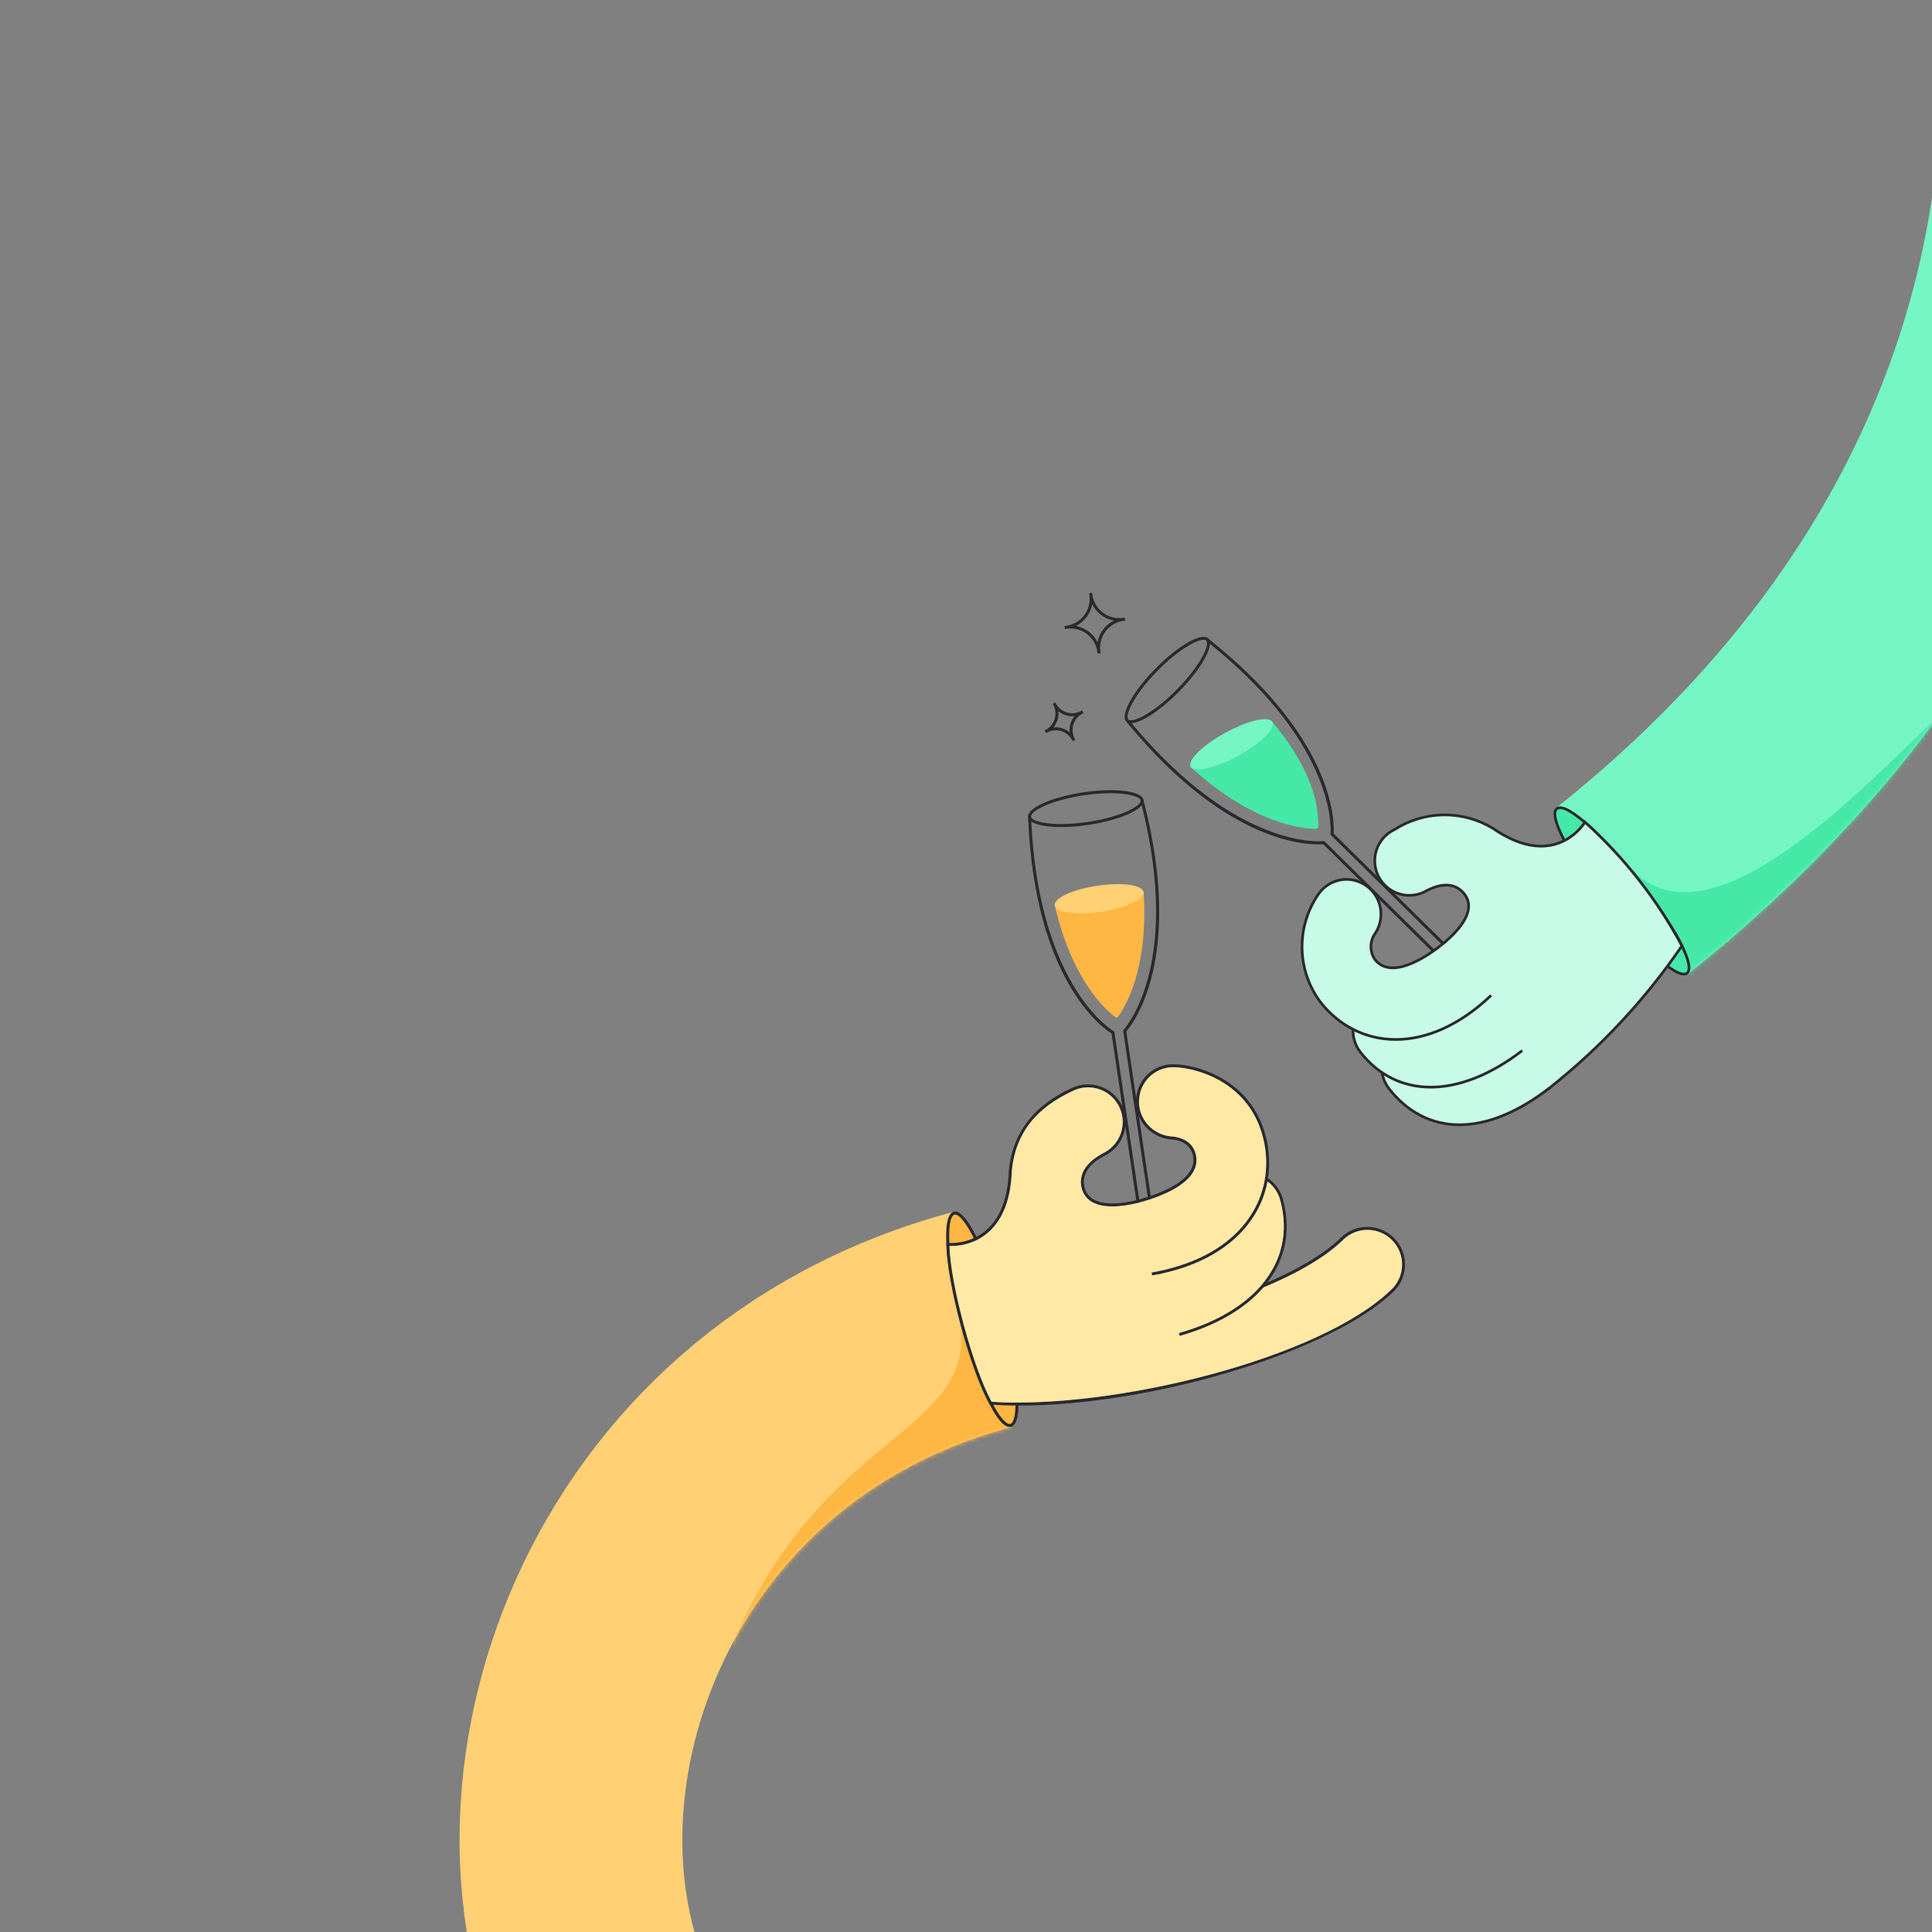 <svg xmlns="http://www.w3.org/2000/svg" fill="none" viewBox="0 0 476 476" height="476" width="476">
<rect x="0" y="0" width="476" height="476" fill="#808080" stroke="none"/>
<g clip-path="url(#clip0_1357_65362)">
<path stroke-width="52.231" stroke="#75F5C4" d="M399.566 219.561C514.967 127.759 509.532 15.925 499.701 -27.088"></path>
<mask height="273" width="148" y="-33" x="383" maskUnits="userSpaceOnUse" style="mask-type:alpha" id="mask0_1357_65362">
<path stroke-width="52.231" stroke="#FF9DBE" d="M399.566 219.56C514.967 127.758 509.532 15.924 499.701 -27.088"></path>
</mask>
<g mask="url(#mask0_1357_65362)">
<path fill="#46E8A8" d="M478.69 175.319C458.289 194.736 420.069 236.151 400.898 212.924L392.418 218.086L422.65 251.267L474.634 218.086L478.69 175.319Z"></path>
</g>
<path fill="#46E8A8" d="M309.091 179.374C309.423 179.774 313.056 177.353 313.515 177.9C325.266 192.028 324.765 201.16 324.785 203.87L324.458 204.202C321.748 204.221 311.01 203.603 296.711 191.912C296.711 191.912 293.641 189.269 293.238 188.96C292.934 187.424 298.122 187.083 302.086 183.061C305.795 179.297 307.369 179.423 309.091 179.374Z"></path>
<path fill="#75F5C4" d="M313.52 177.939C313.596 178.091 313.636 178.258 313.636 178.43C313.636 178.601 313.596 178.771 313.52 178.927C312.976 180.777 309.628 183.733 305.021 186.245C300.138 188.909 295.52 190.086 293.917 189.337C293.691 189.27 293.501 189.122 293.383 188.922C293.291 188.749 293.247 188.555 293.255 188.357C293.296 186.571 296.876 183.272 301.898 180.533C306.596 177.97 310.986 176.705 312.772 177.346C313.092 177.441 313.36 177.653 313.52 177.939Z"></path>
<path fill="#29292F" d="M298.142 157.699L297.795 157.422C297.764 157.378 297.728 157.337 297.69 157.3C296.088 155.721 290.279 159.038 284.703 164.696C279.127 170.353 275.899 176.216 277.495 177.789C277.5 177.795 277.505 177.8 277.511 177.805L277.881 178.253C302.847 208.532 322.954 208.23 325.993 207.989L370.185 251.544L372.763 248.929L328.578 205.38C328.769 202.333 328.781 182.223 298.142 157.699ZM277.974 177.219C277.124 176.156 279.469 171.061 285.23 165.215C290.991 159.37 296.055 156.949 297.126 157.787C297.141 157.801 297.156 157.816 297.17 157.829C297.245 157.907 297.3 158.003 297.329 158.108C297.372 158.263 297.388 158.424 297.378 158.584C297.306 160.435 294.875 164.885 289.956 169.877C285.036 174.869 280.619 177.366 278.771 177.463C278.61 177.476 278.449 177.462 278.293 177.421C278.188 177.394 278.092 177.341 278.013 177.266C278.001 177.251 277.993 177.229 277.978 177.214L277.974 177.219ZM327.807 205.656L371.72 248.936L370.182 250.497L326.269 207.217C326.269 207.217 305.222 210.008 278.782 178.175C281.229 178.061 285.936 175.008 290.486 170.391C295.015 165.796 297.994 161.066 298.098 158.609C330.298 184.573 327.807 205.656 327.807 205.656Z"></path>
<path stroke-miterlimit="10" stroke-width="0.664" stroke="#29292F" fill="#46E8A8" d="M412.808 230.03C415.741 235.147 416.873 238.804 415.65 239.762C414.428 240.72 411.279 238.762 407.113 234.971C403.025 231.129 399.236 226.982 395.778 222.566C392.535 218.511 389.569 214.242 386.902 209.788C383.679 204.301 382.294 200.244 383.553 199.257C384.813 198.27 387.8 200.175 391.822 203.781C399.943 211.482 406.966 220.265 412.692 229.882L412.808 230.03Z"></path>
<path stroke-miterlimit="10" stroke-width="0.664" stroke="#29292F" fill="#C8FBE7" d="M354.882 233.024C358.401 230.266 364.243 224.672 360.789 220.263C357.886 216.558 353.397 218.461 351.609 219.384C350.618 219.978 349.517 220.365 348.372 220.52C347.227 220.676 346.063 220.597 344.95 220.288C343.837 219.979 342.798 219.447 341.897 218.725C340.995 218.002 340.25 217.104 339.707 216.084C339.164 215.064 338.834 213.945 338.737 212.794C338.64 211.643 338.778 210.484 339.143 209.388C339.508 208.292 340.092 207.281 340.86 206.418C341.627 205.555 342.562 204.856 343.608 204.366C347.204 202.071 351.369 200.825 355.634 200.768C359.9 200.711 364.097 201.846 367.752 204.044C383.308 214.816 390.497 202.546 390.497 202.546C400.162 211.254 408.245 221.57 414.388 233.037C405.379 246.228 394.436 257.987 381.926 267.921C365.73 281.209 350.452 236.375 354.882 233.024Z"></path>
<path fill="#C8FBE7" d="M369.973 253.127C365.639 256.523 359.468 262.614 355.637 257.723C354.243 255.945 352.2 254.793 349.957 254.521C347.714 254.248 345.455 254.878 343.676 256.272C341.898 257.666 340.746 259.708 340.474 261.951C340.201 264.194 340.831 266.454 342.225 268.232C351.34 279.865 365.956 280.432 382.072 267.804"></path>
<path stroke-miterlimit="10" stroke-width="0.664" stroke="#29292F" d="M369.973 253.127C365.639 256.523 359.468 262.614 355.637 257.723C354.243 255.945 352.2 254.793 349.957 254.521C347.714 254.248 345.455 254.878 343.676 256.272C341.898 257.666 340.746 259.708 340.474 261.951C340.201 264.194 340.831 266.454 342.225 268.232C351.34 279.865 365.956 280.432 382.072 267.804"></path>
<path fill="#C8FBE7" d="M362.923 244.126C358.588 247.523 352.418 253.613 348.586 248.723C347.192 246.944 345.149 245.792 342.906 245.52C340.663 245.248 338.404 245.878 336.626 247.271C334.847 248.665 333.695 250.708 333.423 252.951C333.151 255.194 333.781 257.453 335.174 259.232C344.29 270.865 359.596 270.711 375.05 258.841"></path>
<path stroke-miterlimit="10" stroke-width="0.664" stroke="#29292F" d="M362.923 244.126C358.588 247.523 352.418 253.613 348.586 248.723C347.192 246.944 345.149 245.792 342.906 245.52C340.663 245.248 338.404 245.878 336.626 247.271C334.847 248.665 333.695 250.708 333.423 252.951C333.151 255.194 333.781 257.453 335.174 259.232C344.29 270.865 359.596 270.711 375.05 258.841"></path>
<path fill="#C8FBE7" d="M354.877 233.024C350.506 236.45 342.547 241.251 338.745 236.397C338.088 235.437 337.746 234.297 337.767 233.134C337.788 231.971 338.171 230.843 338.862 229.907C340.073 228.03 340.508 225.754 340.073 223.562C339.639 221.37 338.369 219.433 336.532 218.159C334.712 216.892 332.463 216.398 330.279 216.787C328.095 217.175 326.154 218.414 324.882 220.232C322.144 224.161 320.714 228.853 320.795 233.642C320.875 238.43 322.463 243.072 325.333 246.906C334.419 258.502 351.454 260.402 367.376 245.236"></path>
<path stroke-miterlimit="10" stroke-width="0.664" stroke="#29292F" d="M354.877 233.024C350.506 236.45 342.547 241.251 338.745 236.397C338.088 235.437 337.746 234.297 337.767 233.134C337.788 231.971 338.171 230.843 338.862 229.907C340.073 228.03 340.508 225.754 340.073 223.562C339.639 221.37 338.369 219.433 336.532 218.159C334.712 216.892 332.463 216.398 330.279 216.787C328.095 217.175 326.154 218.414 324.882 220.232C322.144 224.161 320.714 228.853 320.795 233.642C320.875 238.43 322.463 243.072 325.333 246.906C334.419 258.502 351.454 260.402 367.376 245.236"></path>
<path stroke-width="54.887" stroke="#FFD074" d="M241.968 325.105C152.807 348.815 122.088 442.852 151.457 500.947"></path>
<mask height="216" width="137" y="298" x="113" maskUnits="userSpaceOnUse" style="mask-type:alpha" id="mask1_1357_65362">
<path stroke-width="54.887" stroke="#FF9DBE" d="M241.972 325.109C152.811 348.819 122.092 442.855 151.461 500.951"></path>
</mask>
<g mask="url(#mask1_1357_65362)">
<path fill="#FFB743" d="M181.886 401.767C205.436 350.441 242.575 353.13 236.138 323.103L254.689 317.017L277.1 352.809C240.11 377.48 169.476 428.814 181.886 401.767Z"></path>
</g>
<path fill="#FFB743" d="M281.765 219.891C281.79 220.411 281.804 220.404 281.841 221.116C282.727 239.471 276.986 248.44 275.371 250.616L274.91 250.685C272.734 249.07 264.529 242.115 260.142 224.174C260.142 224.174 260.025 223.654 259.889 223.164C260.57 221.755 265.037 220.097 270.622 219.27C275.85 218.496 280.361 218.895 281.765 219.891Z"></path>
<path fill="#FFD074" d="M281.76 219.859C281.779 220.027 281.76 220.198 281.704 220.358C281.648 220.519 281.556 220.664 281.436 220.784C280.334 222.326 276.324 223.922 271.317 224.663C266.01 225.449 261.431 224.937 260.221 223.676C260.038 223.534 259.914 223.329 259.873 223.101C259.846 222.907 259.87 222.709 259.942 222.527C260.565 220.869 264.898 219.032 270.357 218.224C275.464 217.467 279.865 217.817 281.275 219.042C281.535 219.243 281.709 219.535 281.76 219.859Z"></path>
<path fill="#29292F" d="M281.873 197.708L281.762 197.278C281.763 197.224 281.76 197.17 281.751 197.117C281.422 194.892 274.786 194.046 266.928 195.21C259.07 196.374 252.965 199.115 253.293 201.332C253.293 201.34 253.294 201.347 253.296 201.354L253.322 201.935C255.045 241.141 271.287 252.998 273.86 254.634L282.951 316.012L286.584 315.474L277.494 254.105C279.48 251.786 291.589 235.731 281.873 197.708ZM254.018 201.165C253.979 199.805 258.918 197.145 267.037 195.943C275.155 194.74 280.656 195.853 281.008 197.167C281.011 197.187 281.014 197.208 281.017 197.227C281.031 197.335 281.017 197.444 280.977 197.545C280.918 197.695 280.834 197.833 280.729 197.955C279.558 199.39 274.939 201.482 268.006 202.509C261.073 203.536 256.043 202.873 254.508 201.839C254.372 201.753 254.252 201.645 254.152 201.518C254.084 201.433 254.039 201.333 254.021 201.226C254.021 201.206 254.028 201.184 254.025 201.164L254.018 201.165ZM276.712 253.862L285.746 314.853L283.579 315.174L274.545 254.183C274.545 254.183 256.054 243.749 254.088 202.414C256.112 203.795 261.709 204.189 268.121 203.239C274.502 202.294 279.728 200.309 281.29 198.408C291.387 238.52 276.712 253.862 276.712 253.862Z"></path>
<path fill="#FFB743" d="M242.573 342.52C245.052 348.186 247.445 351.593 248.999 351.18C250.506 350.781 250.911 346.871 250.325 341.027C249.848 336.263 248.715 330.21 246.987 323.726C245.418 317.839 243.591 312.498 241.811 308.297C239.216 302.194 236.687 298.476 235.067 298.904C233.59 299.294 233.174 303.045 233.705 308.683C234.158 313.507 235.305 319.703 237.079 326.357C238.74 332.594 240.683 338.21 242.573 342.52Z"></path>
<path fill="#29292F" d="M249.103 351.526L249.094 351.529C246.89 352.117 244.147 347.03 242.236 342.66C240.278 338.198 238.318 332.432 236.723 326.445C235.011 320.019 233.808 313.723 233.337 308.71C232.931 304.382 232.883 299.108 234.964 298.541L234.973 298.538C237.395 297.901 240.51 304.283 242.15 308.145C244.016 312.544 245.817 317.896 247.345 323.625C249.006 329.862 250.196 336.026 250.693 340.982C251.143 345.475 251.231 350.946 249.103 351.526ZM235.158 299.254C234.229 299.507 233.458 302.105 234.074 308.642C234.539 313.614 235.734 319.868 237.436 326.256C239.024 332.208 240.967 337.929 242.913 342.363C245.818 349.005 247.951 351.07 248.905 350.816C249.859 350.556 250.635 347.857 249.953 341.056C249.461 336.139 248.276 330.025 246.626 323.815C245.107 318.118 243.324 312.8 241.467 308.434C238.406 301.235 236.156 298.99 235.156 299.253L235.158 299.254Z"></path>
<path fill="#29292F" d="M343.537 305.113C342.691 304.231 341.677 303.527 340.557 303.04C339.436 302.553 338.229 302.293 337.007 302.276C335.785 302.256 334.571 302.479 333.435 302.932C332.3 303.384 331.265 304.058 330.392 304.913C325.985 309.238 319.194 312.99 312.239 315.981C316.715 310.133 318.157 303.08 316.079 295.463C315.505 293.351 314.199 291.513 312.395 290.275C312.732 288.048 312.769 285.785 312.505 283.548C312.495 283.456 312.485 283.364 312.473 283.271C312.461 283.177 312.449 283.081 312.437 282.986C312.418 282.839 312.396 282.692 312.375 282.545C312.358 282.443 312.343 282.339 312.326 282.237C312.308 282.135 312.285 281.998 312.264 281.877C312.243 281.757 312.223 281.654 312.201 281.543C312.179 281.433 312.158 281.318 312.135 281.207C312.111 281.095 312.088 280.983 312.063 280.87L312.037 280.777C312.013 280.689 311.997 280.6 311.977 280.512C311.899 280.18 311.816 279.849 311.726 279.518C308.096 266.21 295.472 262.37 289.304 262.199C284.255 262.063 280.115 265.941 279.878 271.039C279.869 271.266 279.866 271.493 279.874 271.718C279.917 273.163 280.303 274.576 280.999 275.843C281.758 277.232 282.854 278.407 284.186 279.26C285.518 280.113 287.044 280.617 288.623 280.726C289.629 280.784 292.98 281.246 293.84 284.396C295.037 288.785 290.516 291.836 285.884 293.756L285.539 293.896L285.193 294.032C284.492 294.307 283.796 294.555 283.123 294.778L282.771 294.893L282.418 295.004C281.99 295.139 281.576 295.263 281.187 295.375C278.812 296.061 272.855 297.439 269.469 295.528C268.918 295.226 268.435 294.814 268.05 294.318C267.665 293.821 267.387 293.251 267.231 292.642C266.124 288.582 269.765 285.992 272.021 284.817C273.62 284.061 274.971 282.864 275.913 281.366C276.856 279.869 277.351 278.134 277.341 276.365C277.335 275.022 277.035 273.696 276.462 272.482C276.347 272.237 276.223 272.001 276.089 271.771C274.92 269.769 273.045 268.275 270.831 267.585C268.618 266.895 266.226 267.057 264.127 268.04C260.585 269.707 249.812 274.775 248.555 288.418C248.324 295.141 246.442 300.087 242.961 303.098C238.767 306.739 233.637 306.23 233.585 306.222L233.174 306.178L233.174 306.591C233.191 315.744 239.129 337.787 243.763 345.892L243.861 346.064L244.059 346.076C260.012 347.144 280.067 344.358 298.344 339.374C317.632 334.113 334.947 326.394 343.373 318.181C344.243 317.333 344.937 316.322 345.416 315.205C345.894 314.088 346.147 312.887 346.16 311.672C346.18 310.459 345.958 309.255 345.508 308.129C345.057 307.003 344.387 305.977 343.537 305.113ZM345.427 311.665C345.415 312.782 345.184 313.886 344.745 314.914C344.302 315.941 343.663 316.872 342.863 317.655C325.189 334.899 273.984 347.262 244.308 345.365C239.798 337.314 234.098 316.226 233.919 306.997C235.267 307.056 239.654 306.951 243.438 303.673C247.083 300.515 249.054 295.395 249.291 288.47C250.382 276.642 258.458 271.531 264.44 268.714C266.488 267.751 268.834 267.641 270.963 268.408C273.091 269.174 274.829 270.754 275.793 272.801C276.752 274.851 276.859 277.198 276.091 279.327C275.322 281.457 273.741 283.194 271.693 284.159C269.709 285.2 265.227 288.108 266.518 292.84C266.697 293.544 267.019 294.204 267.464 294.779C267.91 295.354 268.468 295.831 269.106 296.18C272.71 298.213 278.817 296.805 281.337 296.108L281.391 296.093C281.787 295.985 282.197 295.859 282.623 295.724L282.976 295.613L283.327 295.497C284.001 295.275 284.697 295.027 285.399 294.754L285.744 294.616L286.089 294.476C291.015 292.441 295.904 289.126 294.562 284.207C293.574 280.584 289.81 280.067 288.681 279.994C284.032 279.687 280.416 275.686 280.625 271.078C280.844 266.386 284.655 262.819 289.294 262.943C295.272 263.109 307.504 266.83 311.02 279.719C311.058 279.862 311.097 280.004 311.136 280.145C311.158 280.228 311.181 280.31 311.203 280.392C311.258 280.595 311.301 280.8 311.346 281.002L311.372 281.098C311.417 281.308 311.46 281.518 311.5 281.73C311.522 281.842 311.542 281.953 311.561 282.064C312.026 284.633 312.081 287.259 311.725 289.845C311.707 289.976 311.688 290.107 311.665 290.236C311.642 290.366 311.622 290.499 311.605 290.629C311.304 292.362 310.808 294.056 310.129 295.679C309.611 296.916 308.989 298.106 308.269 299.238C307.828 299.929 307.354 300.599 306.848 301.249C303.152 305.977 297.716 309.537 290.829 311.76C290.71 311.792 290.595 311.835 290.477 311.871C290.358 311.907 290.242 311.945 290.123 311.981C289.74 312.098 289.352 312.212 288.959 312.32C288.649 312.404 288.333 312.491 288.012 312.578L287.656 312.675L287.48 312.723L287.299 312.773C287.054 312.839 286.804 312.891 286.552 312.946C286.536 312.953 286.519 312.957 286.501 312.96C285.593 313.167 284.665 313.351 283.716 313.513L283.766 313.879L283.829 314.243C284.803 314.077 285.754 313.888 286.685 313.676C286.956 313.615 287.227 313.553 287.494 313.487L287.853 313.399L288.209 313.302L288.372 313.258L288.928 313.106L289.192 313.034C289.449 312.964 289.703 312.894 289.955 312.814C290.079 312.781 290.201 312.747 290.321 312.704L290.674 312.596L291.027 312.484C299.038 309.904 305.144 305.538 308.896 299.646C310.564 297.035 311.714 294.129 312.286 291.084C313.805 292.218 314.9 293.828 315.396 295.657C317.533 303.493 315.812 310.723 310.798 316.602C310.631 316.801 310.457 316.999 310.276 317.196L310.077 317.417C309.938 317.568 309.798 317.716 309.656 317.865C305.252 322.421 298.755 326.071 290.455 328.429L290.544 328.756L290.552 328.786L290.649 329.141C299.791 326.537 306.791 322.392 311.28 317.197C318.749 314.087 326.2 310.092 330.941 305.438C331.746 304.651 332.698 304.032 333.743 303.615C334.788 303.198 335.906 302.992 337.031 303.009C338.156 303.025 339.266 303.265 340.298 303.713C341.33 304.162 342.262 304.811 343.042 305.622C343.821 306.421 344.433 307.366 344.842 308.404C345.252 309.441 345.451 310.55 345.427 311.665Z"></path>
<path fill="#FFE9A4" d="M345.435 311.665C345.423 312.782 345.191 313.886 344.752 314.913C344.31 315.941 343.67 316.872 342.871 317.654C325.197 334.899 273.991 347.262 244.316 345.365C239.806 337.314 234.106 316.225 233.927 306.997C235.275 307.055 239.662 306.951 243.445 303.673C247.091 300.514 249.061 295.395 249.299 288.47C250.389 276.642 258.466 271.53 264.448 268.713C266.495 267.751 268.841 267.641 270.97 268.407C273.099 269.173 274.836 270.754 275.801 272.8C276.76 274.851 276.867 277.198 276.098 279.327C275.33 281.456 273.748 283.194 271.7 284.159C269.716 285.199 265.235 288.108 266.525 292.84C266.704 293.544 267.027 294.204 267.472 294.779C267.917 295.353 268.476 295.83 269.113 296.18C272.718 298.212 278.824 296.805 281.345 296.108L281.399 296.093C281.794 295.985 282.204 295.858 282.63 295.724L282.983 295.612L283.334 295.497C284.008 295.275 284.705 295.026 285.406 294.753L285.752 294.616L286.096 294.475C291.023 292.441 295.911 289.126 294.57 284.207C293.582 280.584 289.817 280.067 288.689 279.993C284.039 279.686 280.424 275.685 280.633 271.078C280.851 266.386 284.662 262.819 289.302 262.942C295.28 263.109 307.512 266.829 311.027 279.719C311.066 279.861 311.105 280.004 311.143 280.145C311.166 280.227 311.188 280.309 311.21 280.391C311.266 280.594 311.308 280.799 311.354 281.002L311.38 281.098C311.425 281.308 311.467 281.518 311.507 281.729C311.529 281.841 311.55 281.952 311.568 282.064C312.033 284.632 312.089 287.259 311.732 289.845C311.715 289.976 311.695 290.106 311.672 290.236C311.649 290.365 311.629 290.499 311.613 290.628C311.311 292.361 310.816 294.055 310.136 295.678C309.618 296.915 308.996 298.106 308.276 299.237C307.835 299.928 307.362 300.599 306.855 301.248C303.159 305.976 297.723 309.537 290.837 311.76C290.717 311.792 290.603 311.835 290.484 311.871C290.366 311.906 290.249 311.945 290.131 311.98C289.748 312.098 289.36 312.211 288.966 312.32C288.656 312.404 288.341 312.49 288.019 312.578L287.663 312.675L287.488 312.723L287.307 312.772C287.062 312.839 286.811 312.891 286.56 312.946C286.543 312.952 286.526 312.957 286.509 312.96C285.6 313.167 284.672 313.351 283.724 313.513L283.711 313.516L283.774 313.88L283.837 314.245C284.81 314.078 285.762 313.889 286.693 313.677C286.964 313.617 287.235 313.554 287.502 313.488L287.861 313.4L288.217 313.303L288.38 313.259L288.936 313.107L289.2 313.035C289.457 312.965 289.711 312.896 289.962 312.815C290.086 312.782 290.209 312.748 290.329 312.706L290.682 312.598L291.034 312.485C299.046 309.905 305.151 305.539 308.904 299.647C310.572 297.037 311.722 294.13 312.294 291.085C313.812 292.219 314.908 293.829 315.404 295.658C317.541 303.494 315.82 310.724 310.806 316.603C310.639 316.802 310.464 317 310.284 317.197L310.084 317.418C309.946 317.569 309.806 317.717 309.664 317.866C305.26 322.422 298.763 326.072 290.463 328.43L290.552 328.757L290.56 328.787L290.657 329.142C299.799 326.539 306.799 322.393 311.288 317.198C318.757 314.089 326.208 310.094 330.949 305.439C331.754 304.652 332.706 304.033 333.751 303.616C334.796 303.199 335.914 302.993 337.039 303.01C338.164 303.026 339.274 303.266 340.306 303.714C341.338 304.163 342.27 304.812 343.049 305.624C343.828 306.422 344.44 307.367 344.85 308.404C345.259 309.442 345.458 310.55 345.435 311.665Z"></path>
<path fill="#29292F" d="M283.688 313.505L283.738 313.871L283.675 313.507L283.688 313.505Z"></path>
<path fill="#29292F" d="M271.159 160.948L270.427 161.05L270.363 160.592C270.115 158.84 269.183 157.258 267.77 156.193C266.358 155.128 264.58 154.666 262.828 154.91L262.367 154.974L262.264 154.243L262.726 154.178C264.478 153.93 266.06 152.997 267.125 151.584C268.19 150.171 268.651 148.393 268.408 146.64L268.343 146.181L269.075 146.078L269.139 146.538C269.387 148.29 270.319 149.873 271.732 150.939C273.145 152.005 274.923 152.467 276.676 152.223L277.137 152.159L277.24 152.89L276.778 152.955C275.026 153.203 273.444 154.135 272.379 155.547C271.313 156.96 270.851 158.737 271.094 160.49L271.159 160.948ZM265.066 154.22C266.209 154.428 267.287 154.901 268.215 155.6C269.142 156.3 269.893 157.207 270.407 158.248C270.616 157.106 271.089 156.028 271.788 155.1C272.488 154.173 273.394 153.422 274.436 152.907C273.293 152.698 272.215 152.225 271.288 151.525C270.361 150.826 269.609 149.919 269.094 148.878C268.886 150.021 268.413 151.099 267.713 152.027C267.014 152.954 266.107 153.705 265.066 154.22Z"></path>
<path fill="#29292F" d="M264.937 182.257L264.287 182.605L264.135 182.322C263.566 181.263 262.601 180.474 261.451 180.126C260.301 179.778 259.059 179.901 258 180.467L257.716 180.619L257.367 179.967L257.651 179.815C258.709 179.247 259.499 178.283 259.847 177.134C260.196 175.984 260.074 174.743 259.509 173.683L259.358 173.4L260.008 173.052L260.159 173.335C260.728 174.394 261.693 175.184 262.844 175.531C263.994 175.879 265.235 175.757 266.295 175.19L266.578 175.039L266.927 175.69L266.644 175.842C265.586 176.41 264.796 177.374 264.447 178.524C264.099 179.673 264.22 180.914 264.785 181.974L264.937 182.257ZM259.533 179.223C260.249 179.142 260.974 179.208 261.664 179.417C262.354 179.625 262.994 179.972 263.545 180.437C263.463 179.721 263.528 178.996 263.737 178.306C263.945 177.616 264.292 176.976 264.757 176.426C264.041 176.507 263.315 176.441 262.625 176.232C261.935 176.022 261.296 175.674 260.745 175.208C260.827 175.925 260.762 176.651 260.554 177.342C260.346 178.033 259.999 178.674 259.534 179.226L259.533 179.223Z"></path>
</g>
<defs>
<clipPath id="clip0_1357_65362">
<rect fill="white" height="476" width="476"></rect>
</clipPath>
</defs>
</svg>

